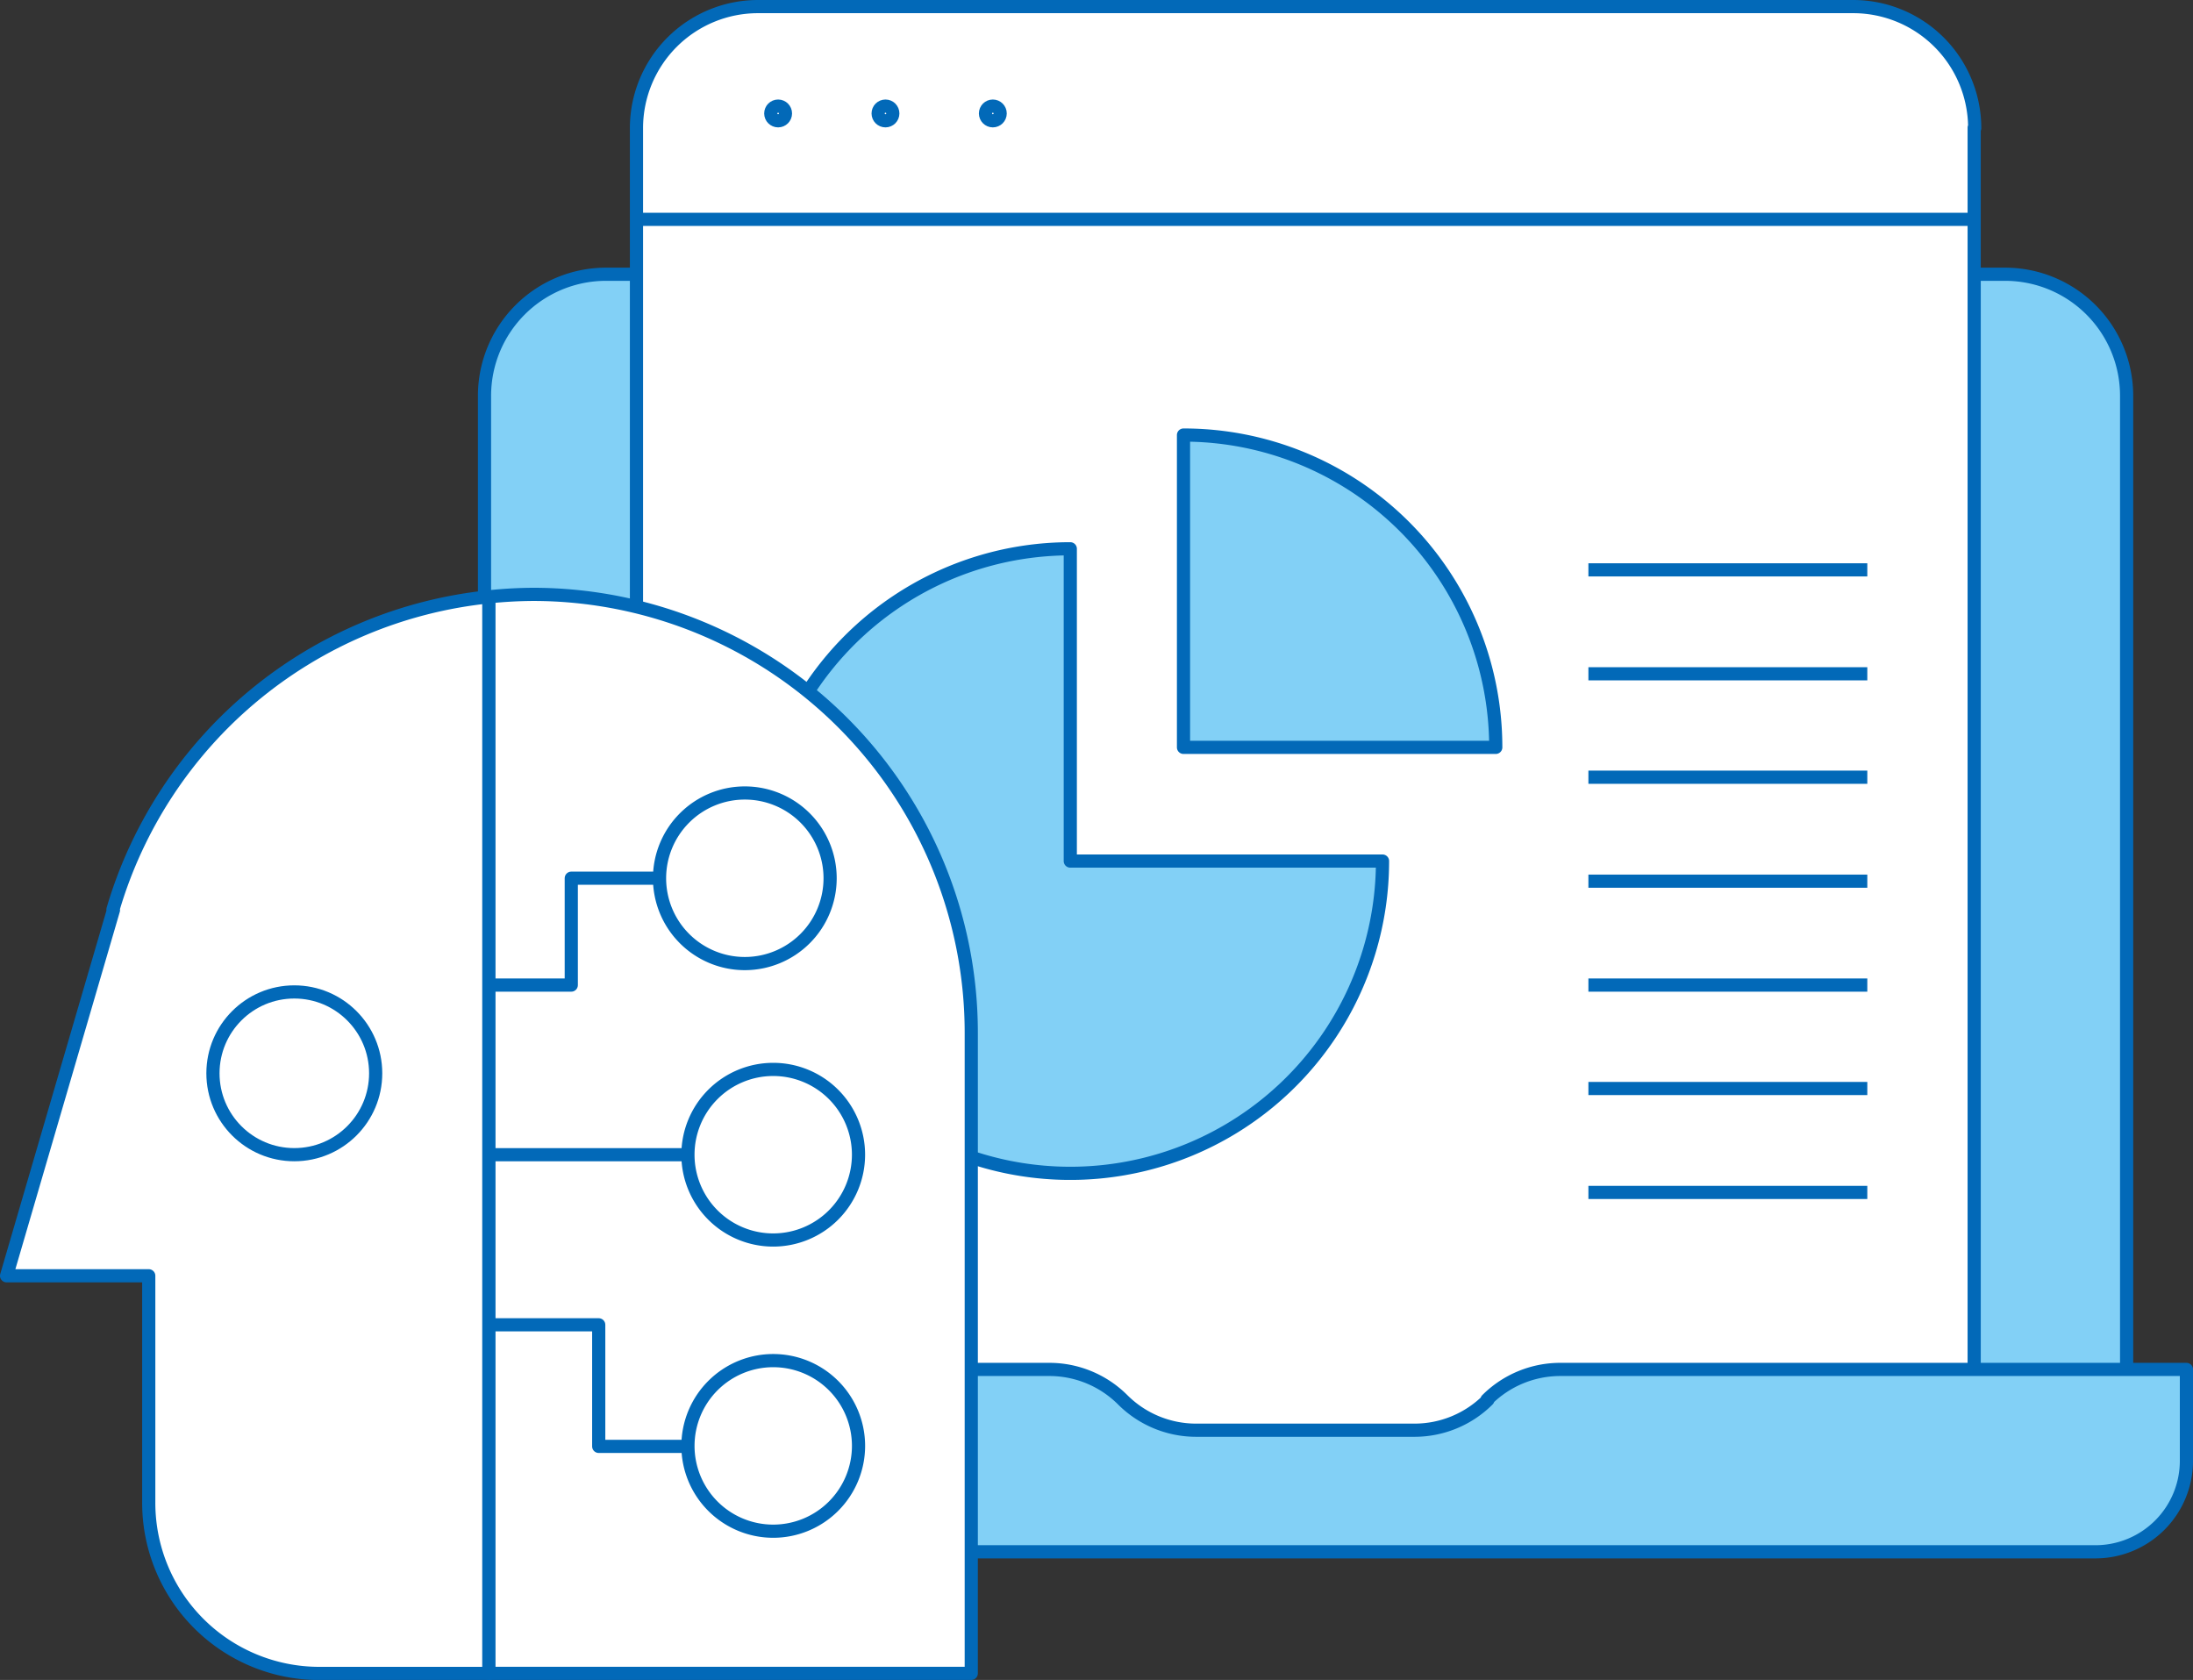 <svg id="blue" xmlns="http://www.w3.org/2000/svg" width="133.147" height="101.987" viewBox="0 0 133.147 101.987">
  <rect x="0" y="0" width="133.147" height="101.987" fill="#333333" stroke="none"/>
  <g id="filled_outline" transform="translate(0.4 0.4)">
    <g id="filled_outline-2" transform="translate(25.267)">
      <path id="Path_8678" data-name="Path 8678" d="M17.531,5.86h84.938a7.379,7.379,0,0,1,7.381,7.381V74.161a5.525,5.525,0,0,1-5.536,5.536H15.686a5.525,5.525,0,0,1-5.536-5.536V13.241A7.379,7.379,0,0,1,17.531,5.86Z" transform="translate(-6.4 10.389)" fill="#82d0f6" stroke="#0269b8" stroke-linejoin="round" stroke-width="0.8"/>
      <path id="Path_8679" data-name="Path 8679" d="M94.5,7.781A7.379,7.379,0,0,0,87.117.4H20.631A7.379,7.379,0,0,0,13.25,7.781V88.641H94.468V7.751Z" transform="translate(-0.274 -0.4)" fill="#fff" stroke="#0269b8" stroke-linejoin="round" stroke-width="0.8"/>
      <path id="Path_8680" data-name="Path 8680" d="M73.561,30.045h0A6.307,6.307,0,0,1,69.1,31.89H55.853a6.307,6.307,0,0,1-4.464-1.845h0A6.307,6.307,0,0,0,46.925,28.2H8.89v5.536a5.525,5.525,0,0,0,5.536,5.536h96.009a5.525,5.525,0,0,0,5.536-5.536V28.2h-38A6.307,6.307,0,0,0,73.5,30.045Z" transform="translate(-8.89 54.536)" fill="#82d0f6" stroke="#0269b8" stroke-linejoin="round" stroke-width="0.8"/>
    </g>
    <path id="Path_8681" data-name="Path 8681" d="M34.688,11.46A18.958,18.958,0,1,0,53.645,30.418H34.688V11.46Z" transform="translate(29.894 21.456)" fill="#82d0f6" stroke="#0269b8" stroke-linejoin="round" stroke-width="0.8"/>
    <path id="Path_8682" data-name="Path 8682" d="M24.41,9.14V28.1H43.368A18.95,18.95,0,0,0,24.41,9.14Z" transform="translate(47.046 16.871)" fill="#82d0f6" stroke="#0269b8" stroke-linejoin="round" stroke-width="0.8"/>
    <line id="Line_8" data-name="Line 8" x2="16.934" transform="translate(96.039 34.195)" fill="#82d0f6" stroke="#0269b8" stroke-linejoin="round" stroke-width="0.8"/>
    <line id="Line_9" data-name="Line 9" x2="16.934" transform="translate(96.039 40.505)" fill="#82d0f6" stroke="#0269b8" stroke-linejoin="round" stroke-width="0.8"/>
    <line id="Line_10" data-name="Line 10" x2="16.934" transform="translate(96.039 46.784)" fill="#82d0f6" stroke="#0269b8" stroke-linejoin="round" stroke-width="0.8"/>
    <line id="Line_11" data-name="Line 11" x2="16.934" transform="translate(96.039 53.094)" fill="#82d0f6" stroke="#0269b8" stroke-linejoin="round" stroke-width="0.8"/>
    <line id="Line_12" data-name="Line 12" x2="16.934" transform="translate(96.039 59.403)" fill="#82d0f6" stroke="#0269b8" stroke-linejoin="round" stroke-width="0.8"/>
    <line id="Line_13" data-name="Line 13" x2="16.934" transform="translate(96.039 65.682)" fill="#82d0f6" stroke="#0269b8" stroke-linejoin="round" stroke-width="0.8"/>
    <line id="Line_14" data-name="Line 14" x2="16.934" transform="translate(96.039 71.992)" fill="#82d0f6" stroke="#0269b8" stroke-linejoin="round" stroke-width="0.8"/>
    <line id="Line_15" data-name="Line 15" x1="81.247" transform="translate(38.243 12.916)" fill="#fff" stroke="#0269b8" stroke-linejoin="round" stroke-width="0.8"/>
    <circle id="Ellipse_20" data-name="Ellipse 20" cx="0.446" cy="0.446" r="0.446" transform="translate(46.397 6.041)" fill="#fff" stroke="#0269b8" stroke-linejoin="round" stroke-width="0.8"/>
    <circle id="Ellipse_21" data-name="Ellipse 21" cx="0.446" cy="0.446" r="0.446" transform="translate(52.915 6.041)" fill="#fff" stroke="#0269b8" stroke-linejoin="round" stroke-width="0.8"/>
    <circle id="Ellipse_22" data-name="Ellipse 22" cx="0.446" cy="0.446" r="0.446" transform="translate(59.433 6.041)" fill="#fff" stroke="#0269b8" stroke-linejoin="round" stroke-width="0.8"/>
    <g id="filled_outline-3" transform="translate(0 35.683)">
      <path id="Path_8683" data-name="Path 8683" d="M6.888,31.457.4,53.659H9.031V67.438A10.358,10.358,0,0,0,19.358,77.8H29.685V12.44A26.627,26.627,0,0,0,6.858,31.428Z" transform="translate(-0.4 -12.291)" fill="#fff" stroke="#0269b8" stroke-linejoin="round" stroke-width="0.8"/>
      <path id="Path_8684" data-name="Path 8684" d="M12.948,12.39h0a27.029,27.029,0,0,0-2.708.149V77.894H39.525V39A26.616,26.616,0,0,0,12.918,12.39Z" transform="translate(19.045 -12.39)" fill="#fff" stroke="#0269b8" stroke-linejoin="round" stroke-width="0.8"/>
      <circle id="Ellipse_23" data-name="Ellipse 23" cx="4.94" cy="4.94" r="4.94" transform="translate(12.529 24.136)" fill="#fff" stroke="#0269b8" stroke-linejoin="round" stroke-width="0.8"/>
    </g>
    <path id="Path_8685" data-name="Path 8685" d="M27.5,34.671H16.906V27.29H10.24" transform="translate(19.045 52.737)" fill="none" stroke="#0269b8" stroke-linejoin="round" stroke-width="0.8"/>
    <line id="Line_16" data-name="Line 16" x1="17.083" transform="translate(29.285 69.7)" fill="none" stroke="#0269b8" stroke-linejoin="round" stroke-width="0.8"/>
    <path id="Path_8686" data-name="Path 8686" d="M25.775,18.18H15.24v6.488h-5" transform="translate(19.045 34.735)" fill="none" stroke="#0269b8" stroke-linejoin="round" stroke-width="0.8"/>
    <path id="Path_8687" data-name="Path 8687" d="M18.9,26.8a5.178,5.178,0,1,1,5.178-5.178A5.182,5.182,0,0,1,18.9,26.8Z" transform="translate(25.922 31.297)" fill="#fff" stroke="#0269b8" stroke-linejoin="round" stroke-width="0.8"/>
    <path id="Path_8688" data-name="Path 8688" d="M19.478,32.437a5.178,5.178,0,1,1,5.178-5.178A5.182,5.182,0,0,1,19.478,32.437Z" transform="translate(27.068 42.442)" fill="#fff" stroke="#0269b8" stroke-linejoin="round" stroke-width="0.8"/>
    <path id="Path_8689" data-name="Path 8689" d="M19.478,38.377A5.178,5.178,0,1,1,24.657,33.2,5.182,5.182,0,0,1,19.478,38.377Z" transform="translate(27.068 54.18)" fill="#fff" stroke="#0269b8" stroke-linejoin="round" stroke-width="0.8"/>
  </g>
</svg>

